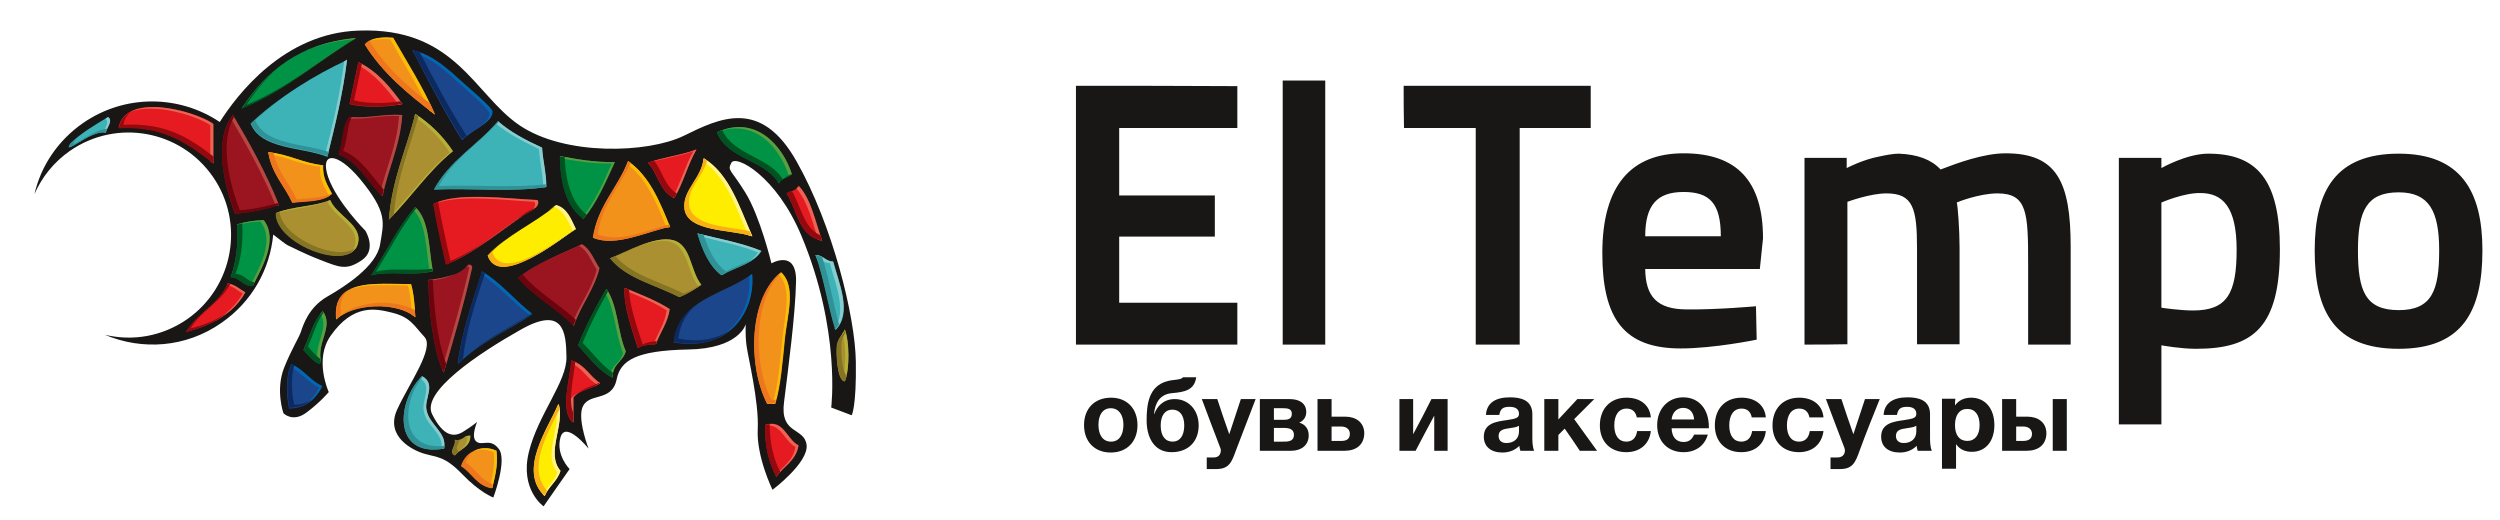 <?xml version="1.0" encoding="utf-8"?>
<!-- Generator: Adobe Illustrator 26.2.1, SVG Export Plug-In . SVG Version: 6.00 Build 0)  -->
<svg version="1.1" id="Layer_1" xmlns="http://www.w3.org/2000/svg" xmlns:xlink="http://www.w3.org/1999/xlink" x="0px" y="0px"
	 viewBox="0 0 711 148" style="enable-background:new 0 0 711 148;" xml:space="preserve">
<style type="text/css">
	.st0{fill:#181716;}
	.st1{fill-rule:evenodd;clip-rule:evenodd;fill:#009345;}
	.st2{fill-rule:evenodd;clip-rule:evenodd;fill:#F2921A;}
	.st3{fill-rule:evenodd;clip-rule:evenodd;fill:#1B468C;}
	.st4{fill-rule:evenodd;clip-rule:evenodd;fill:#3DB3B8;}
	.st5{fill-rule:evenodd;clip-rule:evenodd;fill:#E51B21;}
	.st6{fill-rule:evenodd;clip-rule:evenodd;fill:#9B1521;}
	.st7{fill-rule:evenodd;clip-rule:evenodd;fill:#AA9031;}
	.st8{fill-rule:evenodd;clip-rule:evenodd;fill:#FFED00;}
	.st9{fill-rule:evenodd;clip-rule:evenodd;fill:#5B9E3F;}
	.st10{fill-rule:evenodd;clip-rule:evenodd;fill:#FBBE07;}
	.st11{fill-rule:evenodd;clip-rule:evenodd;fill:#0068B3;}
	.st12{fill-rule:evenodd;clip-rule:evenodd;fill:#87CDD0;}
	.st13{fill-rule:evenodd;clip-rule:evenodd;fill:#EB6352;}
	.st14{fill-rule:evenodd;clip-rule:evenodd;fill:#B64844;}
	.st15{fill-rule:evenodd;clip-rule:evenodd;fill:#B6B036;}
	.st16{fill-rule:evenodd;clip-rule:evenodd;fill:#FFF38A;}
	.st17{fill-rule:evenodd;clip-rule:evenodd;fill:#005320;}
	.st18{fill-rule:evenodd;clip-rule:evenodd;fill:#EE771E;}
	.st19{fill-rule:evenodd;clip-rule:evenodd;fill:#0C2A60;}
	.st20{fill-rule:evenodd;clip-rule:evenodd;fill:#309297;}
	.st21{fill-rule:evenodd;clip-rule:evenodd;fill:#93090D;}
	.st22{fill-rule:evenodd;clip-rule:evenodd;fill:#6B040C;}
	.st23{fill-rule:evenodd;clip-rule:evenodd;fill:#857423;}
	.st24{fill-rule:evenodd;clip-rule:evenodd;fill:#F8B015;}
</style>
<g id="Layer_x0020_1">
	<g id="_1172892704">
		<path class="st0" d="M306,24.4c0,24.5,0,49,0,73.6c15.3,0,30.6,0,45.9,0c0-4,0-7.9,0-11.9c-11.2,0-22.4,0-33.6,0
			c0-6.3,0-12.5,0-18.8c9.1,0,18.1,0,27.2,0c0-3.9,0-7.8,0-11.7c-9.1,0-18.1,0-27.2,0c0-6.4,0-12.8,0-19.2c11.2,0,22.4,0,33.6,0
			c0-4,0-7.9,0-11.9C336.6,24.4,321.3,24.4,306,24.4z M315.9,128.7c-4.6,0-7.6-3.1-7.6-7.8c0-4.7,3-7.8,7.7-7.8
			c4.5,0,7.5,3.1,7.5,7.8S320.5,128.7,315.9,128.7z M315.9,116.1L315.9,116.1c-2.2,0-3.5,1.8-3.5,4.7c0,3,1.3,4.8,3.6,4.8
			c2.2,0,3.5-1.8,3.5-4.8C319.5,117.9,318.1,116.1,315.9,116.1z M333.2,128.6L333.2,128.6c-5.3,0-7.1-4.7-7.1-9
			c0-4.4,0.5-9.8,5.9-11.2c1.7-0.5,4-0.3,4.4-1.1c1.3,0,2.6,0,3.8,0c-0.5,3.7-3.4,4.2-6.8,4.5c-3.7,0.3-4.9,3-5.2,5.9h0.1
			c0.7-2,2.5-4.2,5.8-4.2c3.8,0,6.8,3,6.8,7.5C340.9,125.6,337.9,128.6,333.2,128.6L333.2,128.6z M333.4,116.5L333.4,116.5
			c-2,0-3.3,1.6-3.3,4.5c0,3,1.3,4.6,3.4,4.6c2,0,3.3-1.6,3.3-4.6C336.8,118.1,335.5,116.5,333.4,116.5z M351.5,128.1L351.5,128.1
			c-1.2,3.3-1.9,5.3-5.6,5.3c-1.3,0-0.7,0-2.7,0c0-1.1,0-2.2,0-3.3c0.7,0,1.3,0,2,0c1.3,0,2-0.8,2-2c0-0.1,0-0.4-0.1-0.6
			c-1.8-4.7-3.6-9.4-5.3-14c1.5,0,2.9,0,4.4,0c1.1,3.3,2.2,6.7,3.4,10c1.1-3.3,2.2-6.6,3.3-10c1.4,0,2.8,0,4.2,0
			C355.2,118.4,353.4,123.2,351.5,128.1z M366.8,113.5L366.8,113.5c2.6,0,4.7,1.1,4.7,3.7c0,1.4-0.8,2.5-2,3
			c1.5,0.4,2.7,1.6,2.7,3.6c0,2.9-2.2,4.4-5,4.4c-3,0-5.9,0-8.9,0c0-4.9,0-9.8,0-14.7C361.1,113.5,364,113.5,366.8,113.5z
			 M365,119.4L365,119.4c1.2,0,2.4-0.2,2.4-1.7c0-1.4-1.1-1.6-2.4-1.6c-0.9,0-1.8,0-2.7,0c0,1.1,0,2.2,0,3.3
			C363.2,119.4,364.1,119.4,365,119.4z M365.3,125.6L365.3,125.6c1.4,0,2.7-0.3,2.7-1.9c0-1.7-1.4-2-2.9-2c-0.9,0-1.9,0-2.8,0
			c0,1.3,0,2.6,0,3.9C363.3,125.6,364.3,125.6,365.3,125.6z M382.4,128.2L382.4,128.2c-2.6,0-5.2,0-7.7,0c0-4.9,0-9.8,0-14.7
			c1.3,0,2.7,0,4,0c0,1.7,0,3.4,0,5c1.3,0,2.6,0,3.9,0c3,0,5.4,1.6,5.4,4.8C387.9,126.6,385.6,128.2,382.4,128.2z M378.7,125.4
			L378.7,125.4c0.9,0,1.8,0,2.8,0c1.5,0,2.4-0.6,2.4-2s-1.1-2.1-2.5-2.1c-0.9,0-1.8,0-2.7,0C378.7,122.6,378.7,124,378.7,125.4
			L378.7,125.4z M407.9,128.2L407.9,128.2c0-3.3,0-6.6,0-10c-1.8,3.3-3.5,6.6-5.3,10c-1.5,0-3.1,0-4.6,0c0-4.9,0-9.8,0-14.7
			c1.3,0,2.6,0,3.9,0c0,3.3,0,6.6,0,10c1.8-3.3,3.5-6.6,5.2-10c1.5,0,3.1,0,4.6,0c0,4.9,0,9.8,0,14.7
			C410.5,128.2,409.2,128.2,407.9,128.2z M432.4,128.2L432.4,128.2c-0.2-0.5-0.2-0.8-0.3-1.4c-1.3,1.3-3,1.9-4.8,1.9
			c-3.3,0-5.3-1.7-5.3-4.5c0-3.8,3.5-4.3,6.4-4.7c2.6-0.4,3.6-0.6,3.6-1.8c0-1.3-0.9-2-2.7-2c-1.9,0-2.6,0.6-2.9,2.3
			c-1.3,0-2.5,0-3.8,0c0.2-3.3,2.6-5,6.8-5c3,0,6.4,0.7,6.4,4.8c0,2.1,0,4.2,0,6.4c0,1.3,0,2.7,0.5,4
			C435.1,128.2,433.8,128.2,432.4,128.2L432.4,128.2z M429.2,121.8L429.2,121.8c-1.4,0.2-3,0.4-3,2.2c0,1.2,0.8,2,2.2,2
			c2.1,0,3.6-1.2,3.6-3.3c0-0.5,0-1.1,0-1.6C431.1,121.6,430.2,121.6,429.2,121.8z M449.3,128.2L449.3,128.2
			c-1.4-2.1-2.8-4.2-4.3-6.3c-0.6,0.6-1.2,1.2-1.8,1.8c0,1.5,0,3,0,4.5c-1.3,0-2.6,0-4,0c0-4.9,0-9.8,0-14.7c1.3,0,2.6,0,4,0
			c0,1.9,0,3.9,0,5.8c1.8-1.9,3.6-3.9,5.4-5.8c1.6,0,3.2,0,4.8,0c-1.9,1.9-3.8,3.8-5.7,5.7c2.2,3,4.3,6,6.5,9
			C452.6,128.2,450.9,128.2,449.3,128.2L449.3,128.2z M462.5,128.6L462.5,128.6c-4.5,0-7.5-3-7.5-7.6c0-4.8,3-7.9,7.6-7.9
			c3.9,0,6.6,2.1,6.9,5.6c-1.3,0-2.6,0-4,0c-0.3-1.6-1.3-2.5-2.9-2.5c-2.2,0-3.5,1.8-3.5,4.8c0,2.9,1.3,4.6,3.4,4.6
			c1.7,0,2.8-1,3.1-3c1.3,0,2.6,0,3.9,0C469.1,126.3,466.4,128.6,462.5,128.6L462.5,128.6z M478.8,128.6L478.8,128.6
			c-4.5,0-7.5-3.1-7.5-7.7s3.1-7.9,7.4-7.9c4.4,0,7.3,3.3,7.3,8.4c0,0.1,0,0.3,0,0.4c-3.5,0-7,0-10.6,0c0.1,2.5,1.3,3.9,3.4,3.9
			c1.5,0,2.4-0.7,3-2.1c1.3,0,2.6,0,3.9,0C484.8,126.8,482.2,128.6,478.8,128.6L478.8,128.6z M478.7,116L478.7,116
			c-1.8,0-3.1,1.3-3.3,3.3c2.1,0,4.3,0,6.4,0C481.7,117.5,480.7,116,478.7,116z M495.2,128.6L495.2,128.6c-4.5,0-7.5-3-7.5-7.6
			c0-4.8,3-7.9,7.6-7.9c3.9,0,6.6,2.1,6.9,5.6c-1.3,0-2.6,0-4,0c-0.3-1.6-1.3-2.5-2.9-2.5c-2.2,0-3.5,1.8-3.5,4.8
			c0,2.9,1.3,4.6,3.4,4.6c1.7,0,2.8-1,3.1-3c1.3,0,2.6,0,3.9,0C501.8,126.3,499.2,128.6,495.2,128.6L495.2,128.6z M511.6,128.6
			L511.6,128.6c-4.5,0-7.5-3-7.5-7.6c0-4.8,3-7.9,7.6-7.9c3.9,0,6.6,2.1,6.9,5.6c-1.3,0-2.6,0-4,0c-0.3-1.6-1.3-2.5-2.9-2.5
			c-2.2,0-3.5,1.8-3.5,4.8c0,2.9,1.3,4.6,3.4,4.6c1.7,0,2.8-1,3.1-3c1.3,0,2.6,0,3.9,0C518.1,126.3,515.5,128.6,511.6,128.6
			L511.6,128.6z M528.9,128.1L528.9,128.1c-1.2,3.3-1.9,5.3-5.6,5.3c-1.3,0-0.7,0-2.7,0c0-1.1,0-2.2,0-3.3c0.7,0,1.3,0,2,0
			c1.3,0,2.1-0.8,2.1-2c0-0.1-0.1-0.4-0.1-0.6c-1.8-4.7-3.6-9.4-5.3-14c1.4,0,2.9,0,4.4,0c1.1,3.3,2.2,6.7,3.4,10
			c1.1-3.3,2.2-6.6,3.3-10c1.4,0,2.8,0,4.2,0C532.6,118.4,530.7,123.2,528.9,128.1z M545.4,128.2L545.4,128.2
			c-0.2-0.5-0.2-0.8-0.3-1.4c-1.3,1.3-3,1.9-4.8,1.9c-3.3,0-5.3-1.7-5.3-4.5c0-3.8,3.5-4.3,6.4-4.7c2.6-0.4,3.6-0.6,3.6-1.8
			c0-1.3-0.9-2-2.6-2c-1.9,0-2.6,0.6-2.9,2.3c-1.3,0-2.5,0-3.8,0c0.2-3.3,2.6-5,6.8-5c3,0,6.4,0.7,6.4,4.8c0,2.1,0,4.2,0,6.4
			c0,1.3,0,2.7,0.5,4C548.1,128.2,546.7,128.2,545.4,128.2L545.4,128.2z M542.2,121.8L542.2,121.8c-1.4,0.2-3,0.4-3,2.2
			c0,1.2,0.8,2,2.2,2c2.1,0,3.6-1.2,3.6-3.3c0-0.5,0-1.1,0-1.6C544.1,121.6,543.2,121.6,542.2,121.8L542.2,121.8z M556,115.3
			L556,115.3c1.1-1.5,2.7-2.2,4.6-2.2c4,0,6.6,3.1,6.6,7.8c0,4.6-2.5,7.6-6.4,7.6c-1.9,0-3.5-0.7-4.5-2.2c0,2.4,0,4.7,0,7
			c-1.3,0-2.7,0-4,0c0-6.6,0-13.3,0-19.9c1.3,0,2.6,0,3.8,0C556,114.1,556,114.7,556,115.3L556,115.3z M556,120.9L556,120.9
			c0,2.9,1.3,4.5,3.5,4.5c2.2,0,3.5-1.7,3.5-4.5c0-2.9-1.3-4.6-3.5-4.6C557.3,116.3,556,118,556,120.9z M576.4,128.2L576.4,128.2
			c-2.3,0-4.7,0-7,0c0-4.9,0-9.8,0-14.7c1.3,0,2.7,0,4,0c0,1.7,0,3.4,0,5c1.1,0,2.1,0,3.2,0c3,0,5.4,1.6,5.4,4.8
			C581.9,126.6,579.6,128.2,576.4,128.2z M573.4,125.4L573.4,125.4c0.7,0,1.4,0,2,0c1.5,0,2.5-0.6,2.5-2s-1.1-2.1-2.5-2.1
			c-0.7,0-1.3,0-2,0C573.4,122.6,573.4,124,573.4,125.4L573.4,125.4z M587.8,128.2L587.8,128.2c-1.3,0-2.7,0-4,0c0-4.9,0-9.8,0-14.7
			c1.4,0,2.7,0,4,0C587.8,118.4,587.8,123.3,587.8,128.2z M693.7,71.2c0-11.2-2.9-16.5-11.5-16.5c-9,0-11.6,5.1-11.6,16.5
			c0,11.5,2.1,17,11.6,17S693.7,82.5,693.7,71.2z M706,71.2L706,71.2c0,17.1-5.5,28-23.8,28s-23.9-10.6-23.9-28
			c0-17,6-27.5,23.9-27.5C699.8,43.7,706,54.3,706,71.2z M614.7,57.6c0,10,0,19.9,0,29.9c0.4,0.1,5.5,0.8,9,0.8
			c9.6,0,12.4-4.7,12.4-17.3c0-12-3.9-16.1-10.3-16.1C621.1,54.8,614.7,57.6,614.7,57.6z M602.6,44.9L602.6,44.9c4,0,8.1,0,12.1,0
			c0,1,0,1.9,0,2.9c0,0,7.2-4.1,13.3-4.1c13.8,0,20.4,7.3,20.4,27.2c0,22.1-7.5,28.3-23.8,28.3c-4.4,0-9.4-0.9-9.9-1
			c0,7.5,0,15,0,22.5c-4,0-8.1,0-12.1,0C602.6,95.5,602.6,70.2,602.6,44.9z M513.2,98c0-17.7,0-35.4,0-53.1c4,0,8,0,12,0
			c0,1,0,1.9,0,2.9c0,0,4.5-2.4,9.3-3.3c1.9-0.4,3.9-0.8,5.5-0.8c5.4,0.2,9.3,1.7,11.9,4.5c4.7-1.8,12.2-4.6,18.5-4.6
			c14.5,0,18.5,8,18.5,26.6c0,9.3,0,18.5,0,27.8c-4,0-8.1,0-12.1,0c0-7.7,0-15.3,0-23c0-14.4-0.2-20-8.7-20
			c-5.2,0-11.5,2.5-11.6,2.6c0.3,0.8,0.8,7.9,0.8,12.8c0,9.2,0,18.4,0,27.5c-4.1,0-8.1,0-12.1,0c0-9.1,0-18.2,0-27.3
			c0-11.3-1.1-15.6-8.7-15.6c-4.7,0-11.1,2.4-11.1,2.4c0,13.5,0,27,0,40.5C521.3,98,517.3,98,513.2,98z M489.4,67.2
			c0-9.3-3.1-12.6-10.6-12.6c-7.6,0-10.9,3.8-10.9,12.6C475.1,67.2,482.3,67.2,489.4,67.2z M499.4,87.1L499.4,87.1
			c0.1,3.2,0.1,6.3,0.2,9.5c0,0-12.1,2.5-21.6,2.5c-16.1,0-22.3-8.4-22.3-27.1c0-19.4,8.3-28.4,23.1-28.4c15.1,0,22.6,7.8,22.6,24.2
			c-0.3,2.9-0.6,5.8-0.9,8.7c-10.9,0-21.8,0-32.6,0c0.1,7.8,3.3,11.5,11.9,11.5C488.3,88.1,499.4,87.1,499.4,87.1L499.4,87.1z
			 M399.2,24.4c17.7,0,35.4,0,53.2,0c0,4,0,8,0,12c-6.7,0-13.5,0-20.2,0c0,20.5,0,41,0,61.6c-4.2,0-8.4,0-12.5,0c0-20.5,0-41,0-61.6
			c-6.8,0-13.6,0-20.4,0C399.2,32.4,399.2,28.4,399.2,24.4L399.2,24.4z M364.8,22.9c4,0,8.1,0,12.1,0c0,25,0,50,0,75.1
			c-4,0-8.1,0-12.1,0C364.8,73,364.8,48,364.8,22.9L364.8,22.9z"/>
		<path class="st0" d="M243.4,102.8c-0.2-12.9-6.6-38.7-16.8-56.8c-10.2-18.2-21.9-12.4-32.1-7.4c-10.2,5-33.9,5.8-46.8-3
			c-12.9-8.8-18.2-27.9-45.7-26.9C80.7,9.4,67.4,27,62.5,34.7c-11.5-7.7-26.9-8-38.9,0.3c-7.2,5-12,12.3-13.8,20.2
			c2.1-4.8,5.5-9.1,10.1-12.3c13.3-9.2,31.4-5.9,40.6,7.3s5.9,31.4-7.3,40.6c-7.1,4.9-15.5,6.3-23.4,4.4c10.6,4.5,23.1,3.7,33.2-3.4
			c8.7-6,13.8-15.3,14.7-25.1c1.8,1.4,3.7,2.9,4.2,3.1c1,0.4,4.2,2.2,9.4,4.2c5.2,2,7.2,3,11.6,0s1-8.4,1-8.4s-8.1-8.1-10.6-15.3
			c-2.4-7.2,2.5-7.2,9,0.5c8.1,9.8,6.8,12.5,5.8,18.7S98.2,81.4,93,84.4s-6.8,8.1-7.4,9.9c-0.6,1.8-2.7,5-4.8,10.3
			c-2.5,6.3-0.2,12.9-0.2,12.9s2.6,2.8,6.6-0.2c4-3,6.3-5.8,6.3-5.8s-4.3-9.3,0.6-16.1c6.4-9.1,12.9-7.6,17.3-6.5
			c5.4,1.3,6.3,3.7,9.3,6.9s-4.4,13.3-7.8,20.8c-3.4,7.6,4.6,11.6,8,12.5c3.4,1,5.6,0.6,10.6,5.8c5,5.2,8.8,6.6,8.8,6.6
			s4.1-10.8,1.5-13.9c-2.4-3.1-4.6-0.7-6.3-2c-1.7-1.3,0.2-5.6,0.2-5.6s-1.4,1.2-4,2.8c-2.6,1.6-5.6,1.4-8.8-5
			c-3.2-6.3,13.2-17.3,25.3-24.1c12.1-6.8,12.8,0.8,12.9,7.8c0.2,7-8.1,16.4-10.7,27.1c-2.6,10.7,4.2,15.4,4.2,15.4
			c2.4-3.5,4.9-7,7.4-10.6c0,0-4-4-2.6-9c1.4-5,8,3.2,8,3.2s-2.9-7.4-1.9-11.3c1.5-5.1,8.5-1.5,9.9-8.5c1.1-5.3,5.5-8.1,20.2-8.4
			c14.7-0.2,16.5-7.2,16.5-7.2s-0.2,2.8,0.2,6c0.4,3.2,3.6,16.1,3.2,23.9c-0.4,7.8,4.2,17.2,4.2,17.2s10.3-7.7,9.7-12.8
			c-0.7-5.1-7.7-2.8-6.4-12.3c1.2-9.6,3.2-24.7,3.4-34.1c0.2-9.4-7-5.2-7-5.2s-3.2-13.3-7.4-20.1c-4.2-6.8-5.2-6.2-4-8.5
			c1.2-2.4,12.8,3.7,19.9,20.7c11.3,26.9,8.5,48.9,8.5,48.9c2,0.7,3.8,1.5,5.8,2.2C242.2,118.3,243.6,115.7,243.4,102.8L243.4,102.8
			z"/>
		<path class="st1" d="M101.2,10.8c-10.9,6.6-20,14.9-32.5,20C75.7,20.2,85.2,12.3,101.2,10.8z"/>
		<path class="st2" d="M111.8,10.8c4.1,7.2,8.5,14,11.9,21.8c-7.6-5.8-14.9-11.8-19.9-19.9C105.3,10.9,108.2,10.5,111.8,10.8z"/>
		<path class="st3" d="M117.3,14.3c4.2,0.8,8.1,3.4,13,8c3,2.8,9.6,8.2,9.6,9.6c0.2,3.1-6.2,5.3-8.5,8
			C126.3,31.7,121.8,23,117.3,14.3z"/>
		<path class="st4" d="M98.7,17.1c-1.2,9.8-3.4,18.6-5.6,27.5c-7.5-2.9-18.8-2-21.8-9.4C78.8,27.9,90,21,98.7,17.1z"/>
		<path class="st5" d="M101.9,17.7c5.5,2.7,9,7.2,12.5,11.9c-3.7,0.9-11.2,1.1-15,0C100.2,25.6,101.1,21.7,101.9,17.7z"/>
		<path class="st5" d="M60.6,35.1c0,3.7,0,7.5,0,11.2c-6.9-5.4-13.9-10.7-26.9-10C35.7,26,55.6,31.7,60.6,35.1z"/>
		<path class="st6" d="M66.2,32.7c4.8,8.1,9.4,16.4,13.1,25.6c-3.8,1.2-7.8,2.1-12.5,2.5C64,53.3,60.5,39.9,66.2,32.7z"/>
		<path class="st6" d="M114.4,32.7c-0.7,9-4,15.1-5.6,23.1c-4.2-3.9-6.7-9.6-12.5-11.9c1.4-3.2,1-8.2,3.1-10.6
			C105.1,33.7,108.8,32.3,114.4,32.7z"/>
		<path class="st7" d="M118.1,32.4c4.3,2.8,7.9,6.3,10.7,10.6c-6.9,5.5-11.9,13.2-18.2,19.4C111.5,50.8,115.6,42.4,118.1,32.4z"/>
		<path class="st4" d="M154.1,42c0.3,3.9,1.2,7.1,1.2,11.2c-9.4,1.5-21.4,0.2-31.8,0.7c4.3-8.2,12.4-12.6,18.1-19.4
			C145.1,37.6,149.6,39.9,154.1,42z"/>
		<path class="st1" d="M225.2,49.5c-1,1.1-3,1.1-3.7,2.6c-4-6.8-14.6-6.8-17.6-14.5C214.9,32.6,222.6,41.4,225.2,49.5L225.2,49.5z"
			/>
		<path class="st5" d="M198,42.5c-2.4,4.2-3.7,9.6-6.3,13.8c-4.1-1.7-4.6-7.2-7.5-10C188.5,44.7,193.8,44.2,198,42.5L198,42.5z"/>
		<path class="st8" d="M200.1,45.1c7.4,4.6,10.1,13.8,13.8,22.1c-5.7-2-18.5-1.1-19.2-7.9C194.1,54.1,199.6,50.7,200.1,45.1
			L200.1,45.1z"/>
		<path class="st1" d="M159.3,44.4c4.9,0.9,9.7,1.8,15.6,1.7c-2.6,5.8-5.1,11.6-8.9,16.1C161.2,58.8,159.4,52.5,159.3,44.4z"/>
		<path class="st2" d="M76.3,43.3c5.9,0.6,9.8,3.2,15.6,3.7c-0.2,3.7,1.3,5.8,2.5,8.1c-2.4,2.2-7.2,2-11.2,2.5
			C80.9,52.8,77.2,49.4,76.3,43.3L76.3,43.3z"/>
		<path class="st2" d="M190.5,64.5c-6.4,1.3-15.4,5.9-21.9,3.1c1.4-9.2,7.1-14.2,10-21.8C184.7,50,187.6,57.3,190.5,64.5z"/>
		<path class="st5" d="M227.1,52.8c3.6,3.9,4.8,10.1,6.7,15.6c-6.7-1.1-7-8.6-10.1-13.4C224.8,54.3,226.7,54.2,227.1,52.8z"/>
		<path class="st5" d="M152.9,56.9c1.1,2.1-2.8,3.4-4.7,4.7c-6.3,4.5-13.9,10.6-21.3,13.6c-1.3-5.6-2.5-11.2-3.6-17.2
			C129.6,54.5,144.7,56.5,152.9,56.9z"/>
		<path class="st7" d="M78.5,60.6c4.6-2,10.9-1.8,15.4-3.7c1.8,4.2,8.1,6.6,8,11.2C101.7,78.3,78.4,69.8,78.5,60.6z"/>
		<path class="st8" d="M163.7,65.2c-3.7,2.1-21.7,17.1-25,7.5c5.4-5.9,13.3-9.1,19.4-14.3C161.2,59.2,162.3,62.4,163.7,65.2z"/>
		<path class="st1" d="M118.1,58.9c4.1,3.7,3.7,11.6,5,18.2c-4.7,1.5-12.7-0.2-17.5,1.2C109.7,71.8,113.2,64.6,118.1,58.9z"/>
		<path class="st1" d="M75,62.6c4.3,5.6-0.8,13.9-3.1,18.7c-3,0.1-3.4-2.4-6.3-2.5c1.5-4.2,2.2-9,1.9-15
			C69.7,63.1,72.2,62.7,75,62.6z"/>
		<path class="st7" d="M199.5,81c-2,1.3-3.9,2.6-6.3,3.5c-6.7-3.5-15.1-5.3-19.6-11c4.7-1.9,12.9-6.5,17.9-5.2
			C196.6,69.6,196.3,77.1,199.5,81L199.5,81z"/>
		<path class="st4" d="M198.4,66.4c6.1,1.5,12.7,2.8,18.2,5c-2.4,3.7-7.5,4.6-11.2,6.8C201.6,75.6,199.8,71.1,198.4,66.4z"/>
		<path class="st6" d="M170.5,76.2c-1.6,6.3-5.4,10.4-7.3,16.4c-4.9-4.9-11.3-8.2-15.8-13.6c5-4.2,11.9-6.6,18.1-9.6
			C168,70.9,168.9,73.9,170.5,76.2z"/>
		<path class="st4" d="M232,72.5c2.2,0.1,2.8,1.8,5,1.9c1.5,5.8,5.5,14.6,0.7,19.4C235.5,86.9,234.4,79,232,72.5z"/>
		<path class="st2" d="M222.2,77.5c4.2,3.9,1.8,12,1.1,18.4c-0.7,6.9-1.2,13.8-2.8,19c-0.7,0-1.5,0-2.3,0
			C212.4,103.4,213.2,84.5,222.2,77.5z"/>
		<path class="st6" d="M133.1,75.3c0.7-0.1,1.1,0.2,1.2,0.7c-2.4,10.4-5.2,20.2-8.1,30c-3.1-6.3-4.2-17.8-4.4-26.2
			C126.4,79.1,130.8,78.3,133.1,75.3z"/>
		<path class="st3" d="M137.1,77.2c5.5,3.3,9.3,8.2,14.2,12c-6.9,4.8-15.3,8.2-21.1,14.2C131,95.5,134.5,85.3,137.1,77.2z"/>
		<path class="st3" d="M213.9,77.9c0.9,10.3-6.3,22.3-22.3,19.5C193.1,84.9,205.9,83.9,213.9,77.9z"/>
		<path class="st2" d="M116.9,80.8c0.8,2.7,1.1,6,1.2,9.4c-5.3-4.5-17.8-3.9-22.5,0.7C94.3,79.1,106.5,80.8,116.9,80.8L116.9,80.8z"
			/>
		<path class="st5" d="M177.6,81.9c4.4,1.9,9,3.6,12.7,6.1c-0.6,4.1-2.7,6.5-3.9,9.9c-1.9,0.2-3.7,0.2-5,1.1
			C179.8,94,177.3,87.1,177.6,81.9L177.6,81.9z"/>
		<path class="st5" d="M69.7,83.2c-3.4,5.9-9.4,9.4-16.8,11.2c3.2-5.4,9.3-7.7,11.9-13.8C67,81,68.2,82.3,69.7,83.2z"/>
		<path class="st1" d="M172.4,82.2c3.3,4.5,3.3,12.4,5.5,17.8c-0.7,2.9-3.8,3.6-3.7,7.4c-4.2-2.2-6.8-6-9.8-9.2
			C166.7,92.5,169.5,87.2,172.4,82.2z"/>
		<path class="st1" d="M91.8,88.5c3.2,4.4-1.8,8.7-0.5,14.5c-0.7,1.5-3.9-2.3-5-3.5C88,95.7,89.1,91.4,91.8,88.5L91.8,88.5z"/>
		<path class="st7" d="M240.2,93.7c1.3,3.3,1.5,11.5,0,14.7c-2.1,0-2.5-7.9-2.2-10.3C238.4,96,239.9,94.8,240.2,93.7L240.2,93.7z"/>
		<path class="st5" d="M162.5,102.5c3.8,1.1,5.2,4.6,8.2,6.4c-2.1,1.8-5.9,1.9-7.7,4.2c0,2.4,0,4.7,0,7.1
			C159,117.1,162.3,107.2,162.5,102.5z"/>
		<path class="st3" d="M82.9,103.6c3.4,1.5,5.3,4.7,8.7,6.3c-1.8,3.4-4.2,6.2-9.4,6.3C81.4,112.4,81.2,106.4,82.9,103.6L82.9,103.6z
			"/>
		<path class="st4" d="M120,107c4.1,2.2,0.7,6.3,1.2,9.4c0.8,4.6,6.1,6.6,5,11.2C111.6,130.1,112.8,114.1,120,107z"/>
		<path class="st8" d="M158.8,114.9c2,5.8-3.7,14,0.6,19c-0.9,3-3.4,4.4-4.5,7.2C147.2,133.7,155.9,121.8,158.8,114.9L158.8,114.9z"
			/>
		<path class="st5" d="M227.1,126.6c-0.7,4.4-4.2,5.9-6.3,8.9c-2.1-3.8-3.3-8.5-3.2-14.7C222.9,119.1,223.7,125,227.1,126.6z"/>
		<path class="st7" d="M133.7,123.9c0,3.3-2.9,3.7-4.4,5.6c-1.9-0.9,0.5-2.8,0-4.4C131.6,125.5,131.8,123.8,133.7,123.9z"/>
		<path class="st2" d="M141.2,128.2c0.5,4.4-0.5,7.4-1.2,10.6c-4.3-0.7-5.6-4.3-8.7-6.3C132.1,129,136.6,126,141.2,128.2z"/>
		<path class="st4" d="M30.7,33.3c1.6,0.9-0.5,3.3-0.7,4.4c-4.3-0.8-12.5,7-10,3.1C23.1,37.8,26.9,35.6,30.7,33.3z"/>
		<path class="st9" d="M85.5,15.1c4.2-2,9.1-3.4,14.9-3.9C90.9,17,82.7,24.1,72.5,29.1c10.6-5.1,19-12.5,28.8-18.3
			C95.1,11.4,89.9,12.9,85.5,15.1L85.5,15.1z"/>
		<path class="st10" d="M111,11.2c3.7,6.7,7.8,13,11.1,20.2c0.6,0.4,1.1,0.8,1.6,1.2c-3.4-7.9-7.8-14.7-11.9-21.9
			c-2.8-0.2-5.3,0-7,1C106.5,11.2,108.6,11,111,11.2z"/>
		<path class="st11" d="M130.3,22.3c-5-4.6-8.9-7.1-13-8c0.2,0.2,0.2,0.5,0.4,0.7c3.7,1.1,7.3,3.5,11.8,7.7c3,2.8,9.6,8.2,9.7,9.6
			c0.1,2.8-5.1,4.9-7.8,7.2c0.1,0.1,0.1,0.2,0.2,0.2c2.4-2.7,8.6-4.8,8.5-8C139.9,30.5,133.3,25,130.3,22.3z"/>
		<path class="st12" d="M96.7,18c0.4-0.2,0.8-0.4,1.2-0.6c-1.2,9.5-3.3,18.2-5.5,26.8c0.2,0.1,0.5,0.2,0.7,0.2
			c2.2-8.9,4.4-17.7,5.6-27.5C98.1,17.4,97.4,17.7,96.7,18L96.7,18z"/>
		<path class="st13" d="M113.4,29.8c0.3-0.1,0.7-0.2,1.1-0.2c-3.4-4.7-7-9.2-12.5-11.9c-0.1,0.2-0.1,0.6-0.2,0.8
			C106.7,21.1,110.1,25.4,113.4,29.8z"/>
		<path class="st13" d="M37.2,31.8c6.6-2.7,18.9,1.2,22.6,3.8c0,3.4,0,6.8,0,10.2c0.2,0.2,0.6,0.5,0.9,0.7c0-3.7,0-7.5,0-11.2
			C56.7,32.4,43.5,28.3,37.2,31.8z"/>
		<path class="st14" d="M78.5,58.6c0.3-0.1,0.7-0.2,0.9-0.2c-3.7-9.2-8.3-17.5-13.1-25.6c-0.2,0.2-0.4,0.6-0.6,0.9
			C70.3,41.5,74.8,49.6,78.5,58.6z"/>
		<path class="st14" d="M99.4,33.3c-0.1,0.2-0.2,0.3-0.3,0.4c5.4,0.3,9-1,14.4-0.7c-0.6,8.5-3.7,14.6-5.4,22.1
			c0.2,0.2,0.4,0.4,0.7,0.7c1.6-8,5-14.2,5.6-23.1C108.8,32.4,105.1,33.7,99.4,33.3L99.4,33.3z"/>
		<path class="st15" d="M118.1,32.4c-0.1,0.2-0.2,0.6-0.2,0.8c4,2.7,7.3,6.1,10,10.2c-6.6,5.3-11.3,12.4-17.2,18.4
			c0,0.2-0.1,0.3-0.1,0.6c6.3-6.2,11.2-13.8,18.2-19.4C126,38.8,122.4,35.2,118.1,32.4z"/>
		<path class="st12" d="M153.3,42.4c0.2,3.8,1.1,6.9,1.2,10.9c0.3-0.1,0.6-0.1,0.9-0.1c0-4.2-1-7.3-1.2-11.2
			c-4.6-2.1-9-4.4-12.5-7.5c-0.2,0.2-0.4,0.4-0.6,0.7C144.6,38.1,148.9,40.3,153.3,42.4z"/>
		<path class="st9" d="M224.3,49.9c-0.2,0.3-0.7,0.6-1,0.7c0.7-0.3,1.4-0.7,1.9-1.1c-2.6-8.1-10.3-16.9-21.2-11.9l0,0
			C214.5,33.5,221.8,42,224.3,49.9z"/>
		<path class="st9" d="M221.3,51.8c0.1,0.2,0.2,0.2,0.2,0.3c0.3-0.7,0.9-1.1,1.5-1.3C222.5,51.1,221.9,51.4,221.3,51.8z"/>
		<path class="st13" d="M184.3,46.3L184.3,46.3c4.2-1.2,9-1.9,12.9-3.3c-2.3,4-3.6,9-5.9,13.1c0.2,0.1,0.3,0.2,0.5,0.2
			c2.5-4.2,3.8-9.5,6.3-13.8C193.8,44.2,188.6,44.7,184.3,46.3z"/>
		<path class="st16" d="M212.8,66.9c0.4,0.1,0.8,0.2,1.2,0.3c-3.7-8.3-6.4-17.6-13.8-22.2c0,0.3-0.1,0.7-0.2,0.9
			C206.7,50.5,209.3,59.1,212.8,66.9L212.8,66.9z"/>
		<path class="st9" d="M159.3,44.4c0,0.2,0,0.4,0,0.6c4.6,0.8,9.2,1.6,14.7,1.5c-2.4,5.5-4.9,11-8.4,15.5c0.1,0.1,0.2,0.2,0.3,0.2
			c3.7-4.6,6.3-10.4,8.9-16.1C169,46.2,164.2,45.3,159.3,44.4z"/>
		<path class="st10" d="M91,47.4c-0.2,3.7,1.3,5.8,2.5,8.1c-0.2,0.2-0.6,0.5-0.9,0.7c0.7-0.2,1.3-0.7,1.8-1.1
			c-1.2-2.4-2.7-4.4-2.5-8.1c-5.9-0.6-9.7-3.2-15.6-3.7c0,0.2,0.1,0.3,0.2,0.6C81.7,44.6,85.5,46.9,91,47.4z"/>
		<path class="st10" d="M189.6,64.8c0.3-0.1,0.7-0.2,1-0.2c-2.9-7.2-5.9-14.5-11.9-18.7c-0.1,0.2-0.2,0.6-0.3,0.8
			C183.9,50.8,186.8,57.8,189.6,64.8z"/>
		<path class="st13" d="M232.7,68.2c0.3,0.1,0.7,0.2,1.1,0.2c-2-5.5-3.1-11.8-6.7-15.6c-0.1,0.3-0.3,0.6-0.6,0.8
			C229.8,57.4,231,63,232.7,68.2L232.7,68.2z"/>
		<path class="st13" d="M225.4,54.3c-0.5,0.2-0.9,0.3-1.3,0.6C224.5,54.7,225,54.5,225.4,54.3z"/>
		<path class="st13" d="M152.9,56.9c-8.2-0.3-23.4-2.4-29.6,1.2l0,0c6.7-3,20.8-1.1,28.7-0.7c1.1,2.2-2.8,3.4-4.7,4.7
			c-5.7,4-12.5,9.4-19.1,12.6c7-3.2,14.1-8.9,20-13C150.1,60.3,153.9,59.1,152.9,56.9z"/>
		<path class="st15" d="M93.9,56.9c-4.6,2-10.9,1.8-15.4,3.7v0.1c4.5-1.5,10.3-1.6,14.6-3.4c1.8,4.2,8.1,6.6,8,11.2
			c0,1.8-0.8,3-2,3.7c1.7-0.7,2.8-2,2.9-4.2C102,63.5,95.7,61.1,93.9,56.9L93.9,56.9z"/>
		<path class="st16" d="M162.9,65.6c-1.9,1.1-7.7,5.7-13.3,8.5c5.9-2.7,12.2-7.8,14.2-9c-1.4-2.8-2.4-5.9-5.6-6.8
			c-0.2,0.2-0.4,0.3-0.7,0.5C160.4,59.9,161.5,62.9,162.9,65.6z"/>
		<path class="st9" d="M122.2,77.3c0.3-0.1,0.7-0.2,0.9-0.2c-1.2-6.5-0.9-14.5-5-18.2c-0.2,0.2-0.4,0.5-0.6,0.7
			C121.3,63.4,121.1,70.9,122.2,77.3z"/>
		<path class="st9" d="M75,62.6c-2.8,0.1-5.4,0.5-7.5,1.2c0,0.1,0,0.1,0,0.2c2-0.6,4.2-0.9,6.6-1c4.2,5.5-0.5,13.4-2.9,18.2
			c0.2,0,0.4,0.1,0.7,0.1C74.2,76.6,79.4,68.3,75,62.6z"/>
		<path class="st15" d="M190.5,68.7c5.2,1.3,5,8.9,8.1,12.7c-1.3,0.9-2.7,1.7-4.2,2.5c1.8-0.8,3.4-1.9,5-2.9
			c-3.1-3.8-2.8-11.4-8.1-12.7c-5-1.3-13.1,3.3-17.9,5.2c0,0,0,0,0.1,0.1C178.4,71.5,185.8,67.5,190.5,68.7L190.5,68.7z"/>
		<path class="st12" d="M205.2,78.2L205.2,78.2c0.5-0.2,0.9-0.4,1.4-0.7C206.1,77.8,205.6,77.9,205.2,78.2z"/>
		<path class="st12" d="M198.4,66.4c0.1,0.2,0.2,0.5,0.2,0.7c5.8,1.5,11.9,2.6,17,4.7c-1.1,1.7-2.7,2.8-4.6,3.7
			c2.2-1,4.2-2.2,5.4-4.2C211.1,69.1,204.5,67.9,198.4,66.4z"/>
		<path class="st14" d="M165.5,69.5c-3.3,1.5-6.6,2.9-9.8,4.5c2.9-1.4,6-2.7,9-4.1c2.5,1.4,3.5,4.5,5,6.8c-1.5,5.9-5,10-7,15.5
			c0.2,0.2,0.3,0.3,0.5,0.5c2-5.9,5.7-10.1,7.3-16.4C168.9,73.9,168,70.9,165.5,69.5z"/>
		<path class="st12" d="M236.9,74.4c-2.2-0.1-2.8-1.8-5-1.9c0.1,0.2,0.2,0.4,0.2,0.7c1.4,0.5,2.1,1.6,3.9,1.6
			c1.4,5.5,5,13.6,1.4,18.5c0,0.2,0.1,0.3,0.1,0.5C242.5,88.9,238.4,80.2,236.9,74.4L236.9,74.4z"/>
		<path class="st10" d="M222.2,77.5c-0.2,0.2-0.5,0.4-0.7,0.6c3.9,4,1.6,12,1,18.2c-0.7,6.8-1.2,13.4-2.8,18.5c0.2,0,0.5,0,0.7,0
			c1.6-5.1,2.1-12,2.8-19C224,89.5,226.4,81.4,222.2,77.5z"/>
		<path class="st14" d="M129.4,77.9c-2.2,0.9-4.8,1.4-7.6,1.7c0,0.1,0,0.2,0,0.3C124.7,79.6,127.3,79,129.4,77.9z"/>
		<path class="st14" d="M133.1,75.3c-0.1,0.2-0.2,0.2-0.4,0.4c0.4,0.1,0.7,0.2,0.7,0.7c-2.2,9.8-5,19.2-7.7,28.6
			c0.2,0.3,0.3,0.7,0.5,1c2.9-9.8,5.8-19.6,8.1-30C134.2,75.4,133.8,75.2,133.1,75.3L133.1,75.3z"/>
		<path class="st11" d="M137.1,77.2c-0.1,0.2-0.2,0.6-0.2,0.8c5.1,3.3,8.9,8,13.7,11.6c-6.6,4.6-14.5,8-20.2,13.4
			c0,0.2-0.1,0.3-0.1,0.5c5.8-6,14.2-9.4,21.1-14.2C146.3,85.4,142.5,80.5,137.1,77.2L137.1,77.2z"/>
		<path class="st11" d="M204.5,83.1c0.6-0.2,1.1-0.6,1.7-0.8C205.6,82.6,205,82.8,204.5,83.1z"/>
		<path class="st11" d="M213.9,77.9c-0.3,0.2-0.6,0.4-0.8,0.7c0.6,6.8-2.4,14.2-9.2,17.7C211.3,93,214.6,85.1,213.9,77.9z"/>
		<path class="st10" d="M95.6,90.5c0,0.1,0,0.2,0,0.3c0.7-0.7,1.5-1.2,2.5-1.7C97.2,89.4,96.4,89.9,95.6,90.5L95.6,90.5z"/>
		<path class="st10" d="M116,81.2c0.7,2.4,1,5.3,1.1,8.3c0.3,0.2,0.7,0.4,1,0.7c-0.2-3.3-0.4-6.7-1.2-9.4c-6.4,0-13.5-0.7-17.7,1.7
			C103.4,80.6,110,81.2,116,81.2L116,81.2z"/>
		<path class="st13" d="M181.5,99L181.5,99c0.1,0,0.1,0,0.2-0.1C181.6,98.9,181.6,99,181.5,99L181.5,99z"/>
		<path class="st13" d="M177.7,81.9c0,0.2,0,0.5,0,0.7c4.2,1.7,8.4,3.4,11.9,5.7c-0.6,3.9-2.5,6.3-3.7,9.6c0.2,0,0.5-0.1,0.7-0.1
			c1.2-3.4,3.3-5.9,3.9-9.9C186.6,85.4,182.1,83.7,177.7,81.9L177.7,81.9z"/>
		<path class="st13" d="M64.8,80.6c-0.1,0.2-0.2,0.3-0.2,0.5c1.9,0.4,2.9,1.5,4.4,2.4c-2.1,3.7-5.2,6.3-9,8.4c4.2-2,7.6-4.8,9.8-8.8
			C68.2,82.3,67,81,64.8,80.6z"/>
		<path class="st9" d="M172.5,82.2c-0.2,0.3-0.3,0.7-0.5,0.9c2.9,4.6,3,12,5.2,17.3c-0.7,2.7-3.3,3.4-3.7,6.4
			c0.2,0.2,0.6,0.3,0.8,0.5c-0.2-3.8,2.9-4.5,3.7-7.4C175.6,94.5,175.7,86.7,172.5,82.2L172.5,82.2z"/>
		<path class="st9" d="M91.8,88.5c-0.2,0.2-0.4,0.5-0.7,0.7c2.7,4.2-1.9,8.5-0.7,14c0.4,0.2,0.7,0.1,0.9-0.3
			C90,97.3,95,92.9,91.8,88.5L91.8,88.5z"/>
		<path class="st15" d="M240.3,93.7c-0.1,0.3-0.3,0.7-0.7,1.1c1,3.4,1.1,9.9,0,13.3c0.2,0.2,0.4,0.2,0.7,0.2
			C241.7,105.1,241.6,97,240.3,93.7L240.3,93.7z"/>
		<path class="st13" d="M162.2,113.5c0,1.9,0,3.7,0,5.6c0.2,0.3,0.5,0.7,0.9,1c0-2.4,0-4.7,0-7.1c0.5-0.6,1.1-1.1,1.7-1.4
			C163.8,112.1,162.8,112.7,162.2,113.5z"/>
		<path class="st13" d="M169.8,109.4c-0.3,0.2-0.7,0.5-1.1,0.7c0.7-0.3,1.4-0.7,2-1.1c-3-1.9-4.4-5.4-8.2-6.4c0,0.2,0,0.5-0.1,0.7
			C165.6,104.6,167,107.7,169.8,109.4z"/>
		<path class="st11" d="M82.9,103.6c-0.2,0.2-0.2,0.5-0.3,0.7c3.1,1.6,5,4.5,8.2,5.9c-1.1,2-2.4,3.8-4.4,5c2.5-1.1,4.1-3.1,5.3-5.4
			C88.3,108.3,86.4,105.1,82.9,103.6L82.9,103.6z"/>
		<path class="st12" d="M121.3,116.4c-0.6-3.1,2.8-7.2-1.2-9.4c-0.2,0.2-0.4,0.4-0.6,0.6c3.6,2.2,0.4,6.1,1,9.2
			c0.7,4.5,5.9,6.5,5,10.9c0.2,0,0.6-0.1,0.8-0.1C127.3,123,122,120.9,121.3,116.4L121.3,116.4z"/>
		<path class="st16" d="M158.9,114.9c-0.2,0.5-0.4,0.9-0.7,1.4c1.1,5.7-3.7,13.3,0.3,18c-0.8,2.7-2.8,4.1-4.1,6.3
			c0.2,0.2,0.3,0.3,0.5,0.5c1.1-2.8,3.6-4.2,4.5-7.2C155.1,128.9,160.7,120.7,158.9,114.9L158.9,114.9z"/>
		<path class="st13" d="M217.7,120.9c0,0.1,0,0.1,0,0.2c4.4-0.8,5.4,4.4,8.5,6c-0.6,4-3.6,5.5-5.6,8.1c0.1,0.2,0.2,0.3,0.2,0.4
			c2-3,5.6-4.5,6.3-8.9C223.7,125,222.9,119.1,217.7,120.9L217.7,120.9z"/>
		<path class="st15" d="M130.7,125.1c-0.3,0.1-0.7,0.2-1.3,0c0.1,0.2,0.1,0.3,0.1,0.5C130,125.5,130.3,125.3,130.7,125.1z"/>
		<path class="st15" d="M132,124.4c0.2-0.1,0.5-0.2,0.9-0.1c0,2.9-2.3,3.7-3.8,5c0.1,0.1,0.2,0.1,0.3,0.2c1.5-1.9,4.4-2.3,4.4-5.6
			C132.9,123.9,132.4,124.1,132,124.4L132,124.4z"/>
		<path class="st10" d="M141.2,128.2c-2.4-1.1-4.8-0.9-6.6,0.2c1.7-0.7,3.7-0.7,5.8,0.2c0.4,4.2-0.4,7-1.1,10
			c0.2,0.1,0.5,0.1,0.7,0.2C140.7,135.7,141.7,132.6,141.2,128.2L141.2,128.2z"/>
		<path class="st12" d="M25.1,39c-2,0.9-4,2.2-5.1,2.8C20.7,41.6,22.8,40.1,25.1,39z"/>
		<path class="st12" d="M30.7,33.3c-0.2,0.2-0.5,0.3-0.7,0.5c1.2,0.8-0.1,2.7-0.6,3.8c0.2,0,0.5,0,0.7,0.1
			C30.3,36.5,32.3,34.2,30.7,33.3z"/>
		<path class="st17" d="M70.1,29.8c2.9-4.5,6.3-8.5,10.5-11.6c-4.7,3.4-8.5,7.7-11.8,12.7c12.4-5,21.6-13.4,32.5-19.9
			c-0.1,0-0.2,0-0.3,0C90.7,17.2,81.9,25,70.1,29.8z"/>
		<path class="st18" d="M105.1,11.7c0.1,0,0.1-0.1,0.1-0.2c-0.6,0.2-1.1,0.7-1.5,1.1c5.1,8.2,12.4,14.2,20,19.9
			c-0.5-1.1-0.9-2-1.4-3.1C115.7,24.5,109.6,18.9,105.1,11.7L105.1,11.7z"/>
		<path class="st19" d="M138,35c-1.5,1-3,2-4.2,2.9C135.1,36.9,136.7,36,138,35z"/>
		<path class="st19" d="M119.4,14.9c-0.7-0.2-1.5-0.5-2.1-0.7c4.6,8.7,9.1,17.3,14.2,25.5c0.3-0.4,0.7-0.7,1.2-1.1
			C127.9,31.1,123.6,23,119.4,14.9z"/>
		<path class="st20" d="M72.6,34.2c2.1-2,4.5-4,7-5.9c-3,2.2-5.9,4.5-8.3,6.8c3.1,7.3,14.3,6.4,21.9,9.4c0.1-0.4,0.2-0.9,0.3-1.3
			C85.9,40.7,75.5,41.2,72.6,34.2z"/>
		<path class="st21" d="M100.7,28.5c0.7-3.4,1.5-6.8,2.2-10.3c-0.3-0.2-0.7-0.4-1-0.6c-0.7,4-1.6,7.9-2.5,11.9
			c3.7,1.1,11.2,0.9,15,0c-0.2-0.2-0.3-0.4-0.5-0.7C109.9,29.5,103.9,29.5,100.7,28.5z"/>
		<path class="st21" d="M35.1,35.5c0.2-1.5,1-2.7,1.9-3.6c-1.6,1-2.8,2.4-3.2,4.6c12.9-0.7,19.9,4.6,26.9,10c0-0.7,0-1.3,0-2
			C54.1,39.4,47.2,34.8,35.1,35.5z"/>
		<path class="st22" d="M68.2,59.8c-2.7-7-6-19.1-1.6-26.6c-0.1-0.2-0.2-0.3-0.3-0.5C60.4,40,64,53.3,66.9,60.8
			c4.6-0.3,8.7-1.3,12.5-2.5c-0.1-0.2-0.2-0.3-0.2-0.6C75.8,58.7,72.2,59.5,68.2,59.8z"/>
		<path class="st22" d="M97.6,42.9c1.2-2.8,1.1-7,2.4-9.6c-0.2,0-0.4,0-0.7,0c-2.2,2.4-1.7,7.4-3.1,10.6c5.9,2.3,8.3,7.9,12.5,11.9
			c0.2-0.7,0.2-1.2,0.4-1.9C105.5,50,103,45.1,97.6,42.9L97.6,42.9z"/>
		<path class="st23" d="M119,33.1c-0.3-0.2-0.6-0.4-0.9-0.6c-2.5,9.9-6.6,18.4-7.5,30c0.5-0.5,0.9-1,1.4-1.4
			C112.9,50.3,116.5,42.2,119,33.1z"/>
		<path class="st20" d="M124.8,52.9c4.1-7.7,11.4-12,17-18.2c-0.1-0.1-0.2-0.2-0.2-0.2c-5.8,6.8-13.8,11.2-18.2,19.4
			c10.4-0.4,22.5,0.8,31.8-0.7c0-0.2,0-0.6,0-0.8C146.1,53.5,134.8,52.5,124.8,52.9L124.8,52.9z"/>
		<path class="st17" d="M205.4,37c-0.5,0.2-1,0.4-1.5,0.7c3.1,7.7,13.7,7.7,17.6,14.5c0.2-0.6,0.7-0.9,1.2-1.1
			C218.8,44.6,208.7,44.2,205.4,37z"/>
		<path class="st17" d="M223.1,50.8c0.7-0.3,1.5-0.7,2-1.2v-0.1C224.4,49.8,223.6,50.1,223.1,50.8z"/>
		<path class="st21" d="M186,45.7c-0.6,0.2-1.1,0.3-1.7,0.6c2.9,2.8,3.3,8.3,7.5,10c0.2-0.4,0.5-0.8,0.7-1.3
			C189.1,53.1,188.4,48.6,186,45.7L186,45.7z"/>
		<path class="st24" d="M196,58.3c-0.6-4.7,3.8-7.9,5.1-12.6c-0.3-0.2-0.7-0.5-1-0.7c-0.6,5.7-6,9-5.5,14.3
			c0.8,6.8,13.6,5.9,19.2,7.9c-0.2-0.5-0.4-1-0.7-1.5C207.1,64.4,196.7,64.4,196,58.3L196,58.3z"/>
		<path class="st17" d="M160.6,44.7c-0.5-0.1-0.9-0.2-1.4-0.2c0.1,8.1,2,14.4,6.7,17.8c0.3-0.4,0.7-0.8,1-1.2
			C162.6,57.7,160.9,51.9,160.6,44.7z"/>
		<path class="st18" d="M84.4,56.7c-2.1-4.5-5.4-7.8-6.6-13.2c-0.5-0.1-1.1-0.2-1.5-0.2c1,6.1,4.6,9.5,6.8,14.4
			c4.2-0.5,8.9-0.2,11.2-2.5c0,0,0-0.1-0.1-0.1C91.7,56.3,87.9,56.3,84.4,56.7z"/>
		<path class="st18" d="M170,66.6c1.3-8.6,6.3-13.5,9.4-20.3c-0.2-0.2-0.5-0.3-0.7-0.5c-2.9,7.7-8.6,12.6-10,21.8
			c6.4,2.8,15.4-1.9,21.9-3.1c-0.1-0.2-0.2-0.4-0.2-0.7C184,65.5,176,69.2,170,66.6z"/>
		<path class="st21" d="M227.2,53c-0.1-0.1-0.1-0.2-0.2-0.2c-0.1,0.2-0.1,0.2-0.2,0.4C227,53.1,227.2,53,227.2,53L227.2,53z"/>
		<path class="st21" d="M225.2,54.3c-0.5,0.2-1.1,0.4-1.5,0.7c3.1,4.7,3.4,12.3,10.1,13.4c-0.2-0.5-0.3-1.1-0.5-1.5
			C228.5,64.8,227.8,58.6,225.2,54.3z"/>
		<path class="st21" d="M149.4,60.6c-6.3,4.5-13.9,10.6-21.3,13.6c-1.2-5.5-2.5-11.1-3.5-16.8c-0.5,0.2-1,0.4-1.4,0.7
			c1,5.9,2.3,11.6,3.6,17.2c7.4-3.1,15-9.2,21.3-13.6c1.2-0.8,3.2-1.6,4.2-2.7C151.4,59.5,150.2,60,149.4,60.6z"/>
		<path class="st23" d="M79.5,60.3c-0.3,0.2-0.7,0.2-1.1,0.4c-0.1,8.3,18.8,16,22.7,9.9C95.9,74.4,80.3,67.7,79.5,60.3L79.5,60.3z"
			/>
		<path class="st8" d="M158.1,58.3C158.1,58.3,158.1,58.3,158.1,58.3c-0.7,0.5-1.4,1.1-2.1,1.5C156.8,59.4,157.5,58.9,158.1,58.3
			L158.1,58.3z"/>
		<path class="st24" d="M140,71.7c1.3-1.4,2.7-2.7,4.2-3.8c-2,1.5-3.9,3-5.5,4.8c3.3,9.6,21.3-5.4,25-7.5c0,0,0-0.1-0.1-0.1
			C158.1,68.8,143,80.4,140,71.7L140,71.7z"/>
		<path class="st17" d="M106.9,77.3c3.8-6,7.1-12.6,11.5-18.1c-0.1-0.1-0.2-0.2-0.3-0.3c-4.9,5.7-8.4,12.9-12.5,19.4
			c4.8-1.4,12.8,0.2,17.5-1.2c-0.1-0.2-0.1-0.4-0.1-0.7C118.2,77.2,111.3,76,106.9,77.3L106.9,77.3z"/>
		<path class="st17" d="M67,77.9c1.5-4,2.2-8.7,1.9-14.4c-0.5,0.2-0.9,0.2-1.4,0.4c0.3,5.9-0.4,10.8-1.9,15c2.8,0.1,3.3,2.5,6.3,2.5
			c0.2-0.3,0.3-0.7,0.5-1.1C70.2,80,69.5,78,67,77.9L67,77.9z"/>
		<path class="st23" d="M194.4,83.5c-6.5-3.4-14.8-5.2-19.4-10.7c-0.6,0.2-1.1,0.5-1.5,0.7c4.5,5.7,12.9,7.5,19.6,11
			c2.4-0.9,4.4-2.2,6.3-3.5l-0.1-0.1C197.9,81.9,196.2,82.8,194.4,83.5L194.4,83.5z"/>
		<path class="st20" d="M206.5,77.2c-3.3-2.4-5-6.3-6.4-10.4c-0.6-0.2-1.2-0.2-1.8-0.4c1.5,4.8,3.3,9.2,6.8,11.9
			c3.1-1.9,7.1-2.8,9.7-5C212.4,74.8,209.1,75.7,206.5,77.2L206.5,77.2z"/>
		<path class="st22" d="M148.6,78c0.3-0.2,0.7-0.5,1-0.7c-0.8,0.6-1.5,1.1-2.3,1.7c4.5,5.3,10.9,8.7,15.8,13.6
			c0.2-0.6,0.4-1.1,0.7-1.6C159,86.4,152.9,83.2,148.6,78z"/>
		<path class="st20" d="M233.8,73.1c-0.5-0.2-1.1-0.5-1.9-0.6c2.4,6.5,3.5,14.4,5.6,21.2c0.5-0.5,0.8-1,1.1-1.5
			C236.9,86,235.8,79.1,233.8,73.1L233.8,73.1z"/>
		<path class="st18" d="M219.4,113.7c-5.5-10.7-4.9-28.5,2.8-36.2c0-0.1-0.1-0.1-0.1-0.1c-8.9,7-9.7,26-4,37.3c0.7,0,1.5,0,2.3,0
			c0.1-0.3,0.2-0.7,0.2-1C220.2,113.7,219.8,113.7,219.4,113.7z"/>
		<path class="st6" d="M133.5,75.3c-0.2,0-0.2,0-0.4,0c-0.2,0.3-0.6,0.7-0.9,0.9C132.7,75.9,133.1,75.6,133.5,75.3L133.5,75.3z"/>
		<path class="st22" d="M123.1,79.5c-0.5,0.1-0.9,0.2-1.3,0.2c0.2,8.5,1.3,19.9,4.4,26.2c0.2-0.8,0.5-1.6,0.7-2.4
			C124.4,97.2,123.4,87.2,123.1,79.5z"/>
		<path class="st19" d="M137.9,77.8c-0.2-0.2-0.5-0.4-0.8-0.6c-2.6,8.1-6.1,18.3-6.8,26.3c0.4-0.5,0.9-0.8,1.4-1.3
			C132.3,94.8,135.4,85.4,137.9,77.8z"/>
		<path class="st19" d="M135.5,99c5-3.5,10.7-6.3,15.8-9.8c0,0-0.1,0-0.1-0.1C146.1,92.5,140.3,95.3,135.5,99z"/>
		<path class="st19" d="M192.9,96.3c0.6-4.6,2.7-7.7,5.5-9.9c-3.5,2.4-6.2,5.6-6.8,10.9c7,1.2,12.4-0.3,16-3.4
			C204.1,96.3,199.2,97.5,192.9,96.3L192.9,96.3z"/>
		<path class="st18" d="M99,82.5c-2.4,1.5-3.8,3.9-3.3,8.2c0.4-0.4,0.8-0.7,1.3-1.1C96.5,86.2,97.3,84,99,82.5L99,82.5z"/>
		<path class="st18" d="M97.2,89.6c5.5-3.4,16.1-3.5,20.9,0.6c0-0.7-0.1-1.3-0.1-2C112.2,84.9,101.7,85.6,97.2,89.6L97.2,89.6z"/>
		<path class="st21" d="M182.8,98c-1.5-4.6-3.7-10.7-3.9-15.6c-0.4-0.2-0.9-0.3-1.3-0.6c-0.3,5.2,2.2,12.1,3.9,17.2
			c1.2-0.8,3.1-1,5-1.1c0.1-0.3,0.2-0.6,0.3-0.9C185.2,97.2,183.8,97.3,182.8,98z"/>
		<path class="st21" d="M54.2,93.4c3-5,8.5-7.4,11.3-12.6c-0.2-0.1-0.5-0.1-0.7-0.2c-2.6,6-8.7,8.4-11.9,13.8
			c4.7-1.2,8.9-3,12.1-5.7C61.9,90.8,58.4,92.4,54.2,93.4L54.2,93.4z"/>
		<path class="st17" d="M165.7,97.5c2.1-5.1,4.6-10,7.2-14.6c-0.2-0.2-0.3-0.5-0.5-0.7c-3,5-5.7,10.3-8,16c3.1,3.3,5.7,7,9.8,9.3
			c0-0.6,0-1,0.1-1.5C170.9,103.7,168.6,100.4,165.7,97.5L165.7,97.5z"/>
		<path class="st17" d="M87.6,98.5c1.5-3.3,2.4-6.9,4.4-9.6c-0.1-0.1-0.2-0.2-0.2-0.3c-2.7,2.8-3.8,7.2-5.5,11c1.1,1.2,4.4,5,5,3.5
			c-0.1-0.3-0.1-0.7-0.2-1C89.9,101.2,88.2,99.4,87.6,98.5z"/>
		<path class="st23" d="M239.4,97.1c0.2-1.1,0.7-1.9,1.1-2.5c-0.1-0.3-0.2-0.6-0.2-0.8c-0.2,1.1-1.9,2.3-2.2,4.3
			c-0.4,2.5,0.1,10.4,2.2,10.4c0.2-0.4,0.3-0.9,0.5-1.5C239.3,105.1,239.1,99.2,239.4,97.1z"/>
		<path class="st21" d="M163.6,102.9c-0.4-0.2-0.7-0.3-1.2-0.5c-0.1,4.7-3.4,14.6,0.6,17.7c0-0.9,0-1.9,0-2.8
			C161.5,113.7,163.2,107.2,163.6,102.9L163.6,102.9z"/>
		<path class="st21" d="M164.7,111.6c1.9-1,4.4-1.4,5.9-2.7c-0.1,0-0.1-0.1-0.1-0.1C168.6,109.8,166.1,110.3,164.7,111.6
			L164.7,111.6z"/>
		<path class="st19" d="M83.7,115.1c-0.8-3.2-1-8,0-11.2c-0.2-0.2-0.5-0.2-0.7-0.4c-1.7,2.8-1.5,8.8-0.7,12.5c2.9-0.1,5-1,6.5-2.4
			C87.4,114.5,85.8,115.1,83.7,115.1z"/>
		<path class="st20" d="M120.2,107.2c-0.1-0.1-0.2-0.1-0.2-0.2c-7.2,7.1-8.5,23.1,6.3,20.6c0.1-0.2,0.1-0.6,0.2-0.8
			C113.6,128.2,114.2,114.4,120.2,107.2L120.2,107.2z"/>
		<path class="st24" d="M159.1,116.4c-0.1-0.5-0.2-1-0.3-1.5c-2.9,6.9-11.6,18.8-3.9,26.1c0.2-0.5,0.4-0.9,0.7-1.4
			C149.8,133,155.8,123.2,159.1,116.4z"/>
		<path class="st21" d="M218.9,120.6c-0.4,0.1-0.8,0.1-1.3,0.3c-0.2,6.2,1.1,10.8,3.2,14.7c0.3-0.5,0.7-1,1.1-1.4
			C220,130.5,218.9,126.2,218.9,120.6z"/>
		<path class="st23" d="M130.7,125.1c-0.3,0.1-0.8,0.1-1.3,0c0.5,1.6-1.9,3.4,0,4.4c0.3-0.4,0.7-0.7,1.1-1.1
			C129.2,127.6,130.4,126.4,130.7,125.1L130.7,125.1z"/>
		<path class="st23" d="M131.5,127.6c0.2-0.1,0.3-0.2,0.5-0.3C131.9,127.4,131.7,127.5,131.5,127.6z"/>
		<path class="st18" d="M132.5,131.6c0.3-1.1,1-2.3,1.9-3.2c-1.6,0.9-2.8,2.4-3.3,4.2c3.1,1.9,4.4,5.5,8.7,6.3
			c0.1-0.4,0.2-0.8,0.3-1.2C136.7,136.5,135.4,133.4,132.5,131.6L132.5,131.6z"/>
		<path class="st20" d="M21.4,39.8c0.7-0.7,1.6-1.5,2.4-2.1c-1.3,1-2.6,2-3.7,3.1c-2.5,3.9,5.7-3.9,10-3.1c0.1-0.2,0.2-0.7,0.4-1.1
			C26,36.9,19,43.4,21.4,39.8z"/>
	</g>
</g>
</svg>

